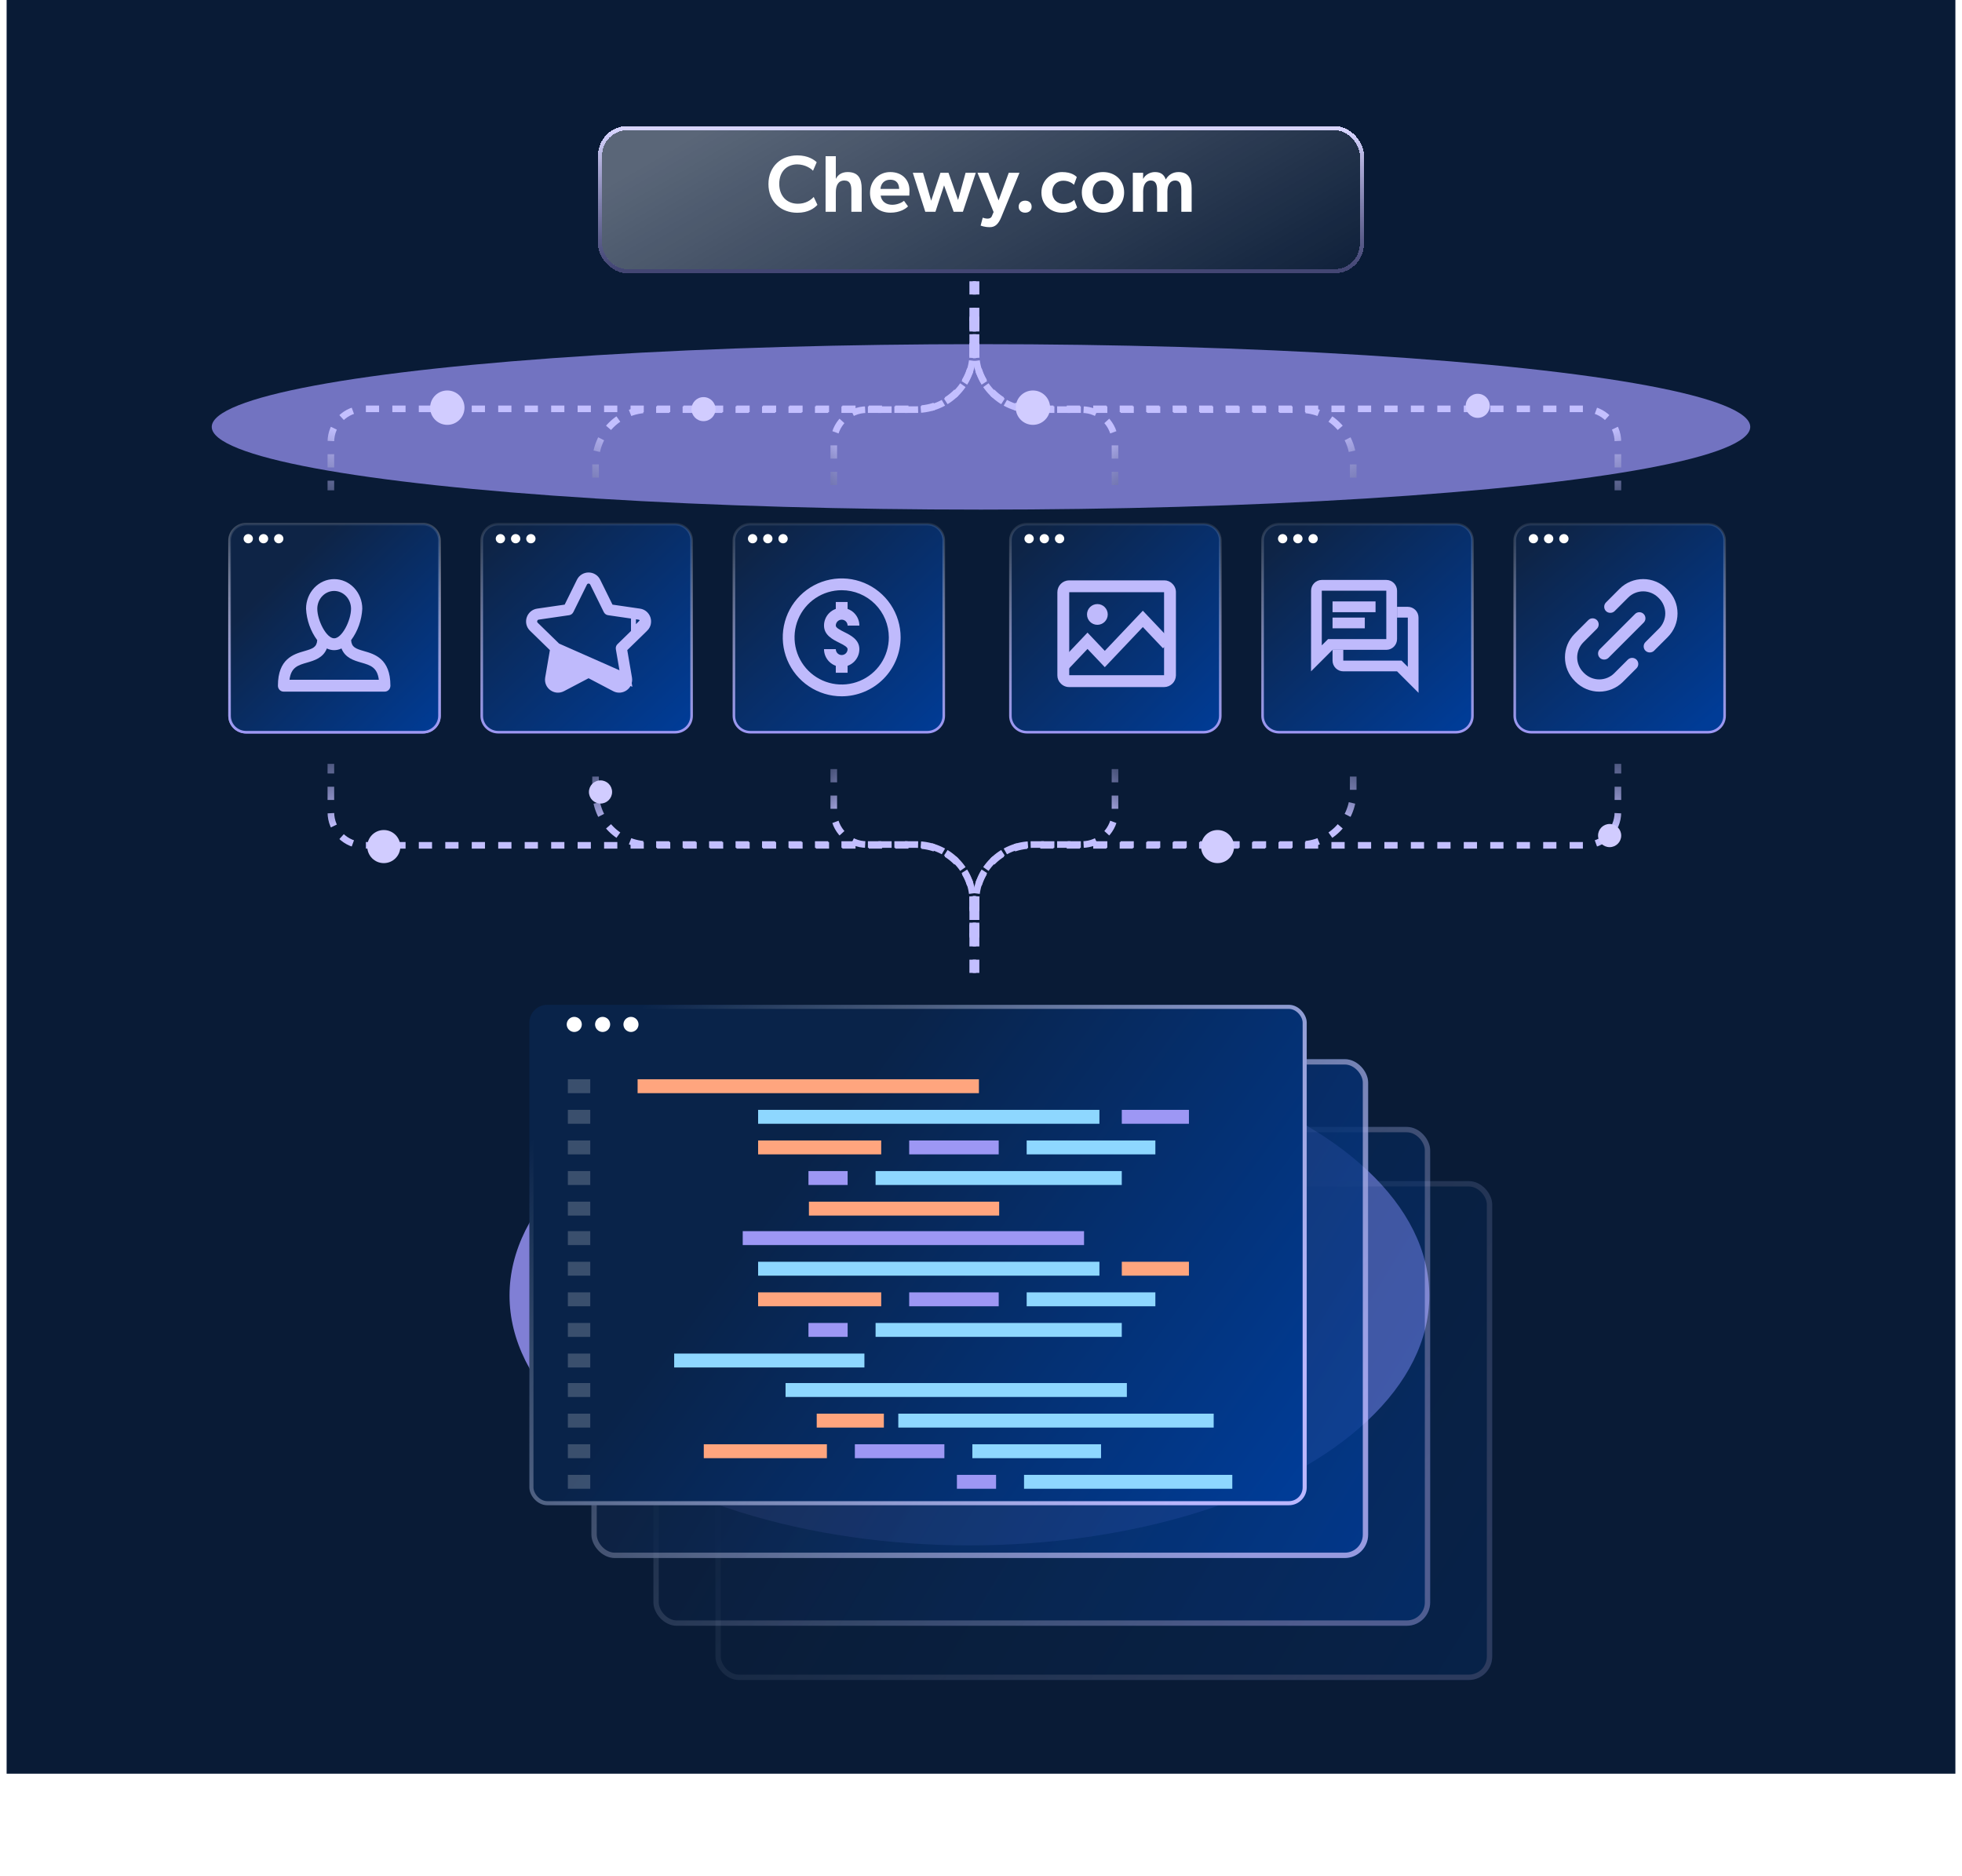 <svg width="593" height="567" viewBox="0 0 593 567" fill="none" xmlns="http://www.w3.org/2000/svg">
<rect x="2" width="589" height="536" fill="#091B36"/>
<g style="mix-blend-mode:screen" opacity="0.7" filter="url(#filter0_f_7068_28457)">
<ellipse cx="296.5" cy="129" rx="232.5" ry="25" fill="#9E98FC"/>
</g>
<path d="M74.381 158.389H127.831C130.591 158.389 132.823 160.606 132.823 163.334V216.319C132.823 219.048 130.591 221.265 127.831 221.265H74.381C71.621 221.265 69.389 219.048 69.389 216.319V163.334C69.389 160.606 71.621 158.389 74.381 158.389Z" fill="url(#paint0_linear_7068_28457)" stroke="url(#paint1_linear_7068_28457)" stroke-width="0.778"/>
<path d="M74.381 158.389H127.831C130.591 158.389 132.823 160.606 132.823 163.334V216.319C132.823 219.048 130.591 221.265 127.831 221.265H74.381C71.621 221.265 69.389 219.048 69.389 216.319V163.334C69.389 160.606 71.621 158.389 74.381 158.389Z" fill="url(#paint2_linear_7068_28457)" stroke="url(#paint3_linear_7068_28457)" stroke-width="0.778"/>
<path d="M85.7 209C85.249 209 84.817 208.811 84.498 208.476C84.179 208.14 84 207.685 84 207.211C84 199.056 88.783 197.678 91.948 196.767C94.548 196.017 95.719 195.591 95.88 193.457C93.859 190.724 92.68 187.406 92.5 183.947C92.502 181.575 93.399 179.301 94.992 177.623C96.586 175.946 98.746 175.003 101 175C103.254 175.003 105.414 175.946 107.008 177.623C108.601 179.301 109.498 181.575 109.5 183.947C109.32 187.405 108.14 190.722 106.12 193.454C106.282 195.591 107.453 196.017 110.052 196.764C113.218 197.675 118 199.053 118 207.208C118 207.682 117.821 208.138 117.502 208.473C117.183 208.809 116.751 208.997 116.3 208.997L85.7 209ZM92.847 200.217C90.072 201.018 87.973 201.623 87.5 205.422H114.5C114.027 201.623 111.928 201.018 109.153 200.217C107.041 199.61 104.324 198.826 103.211 195.957C102.518 196.295 101.764 196.471 101.001 196.474C100.237 196.471 99.483 196.295 98.791 195.957C97.676 198.825 94.959 199.605 92.847 200.217ZM95.9 183.947C95.9 187.48 98.636 192.895 101 192.895C103.364 192.895 106.1 187.48 106.1 183.947C106.098 182.524 105.561 181.16 104.604 180.153C103.648 179.147 102.352 178.581 101 178.579C99.648 178.581 98.352 179.147 97.396 180.153C96.439 181.16 95.902 182.524 95.9 183.947Z" fill="#BFBAFC"/>
<path d="M76.444 162.788C76.444 163.554 75.807 164.185 75.035 164.185C74.262 164.185 73.625 163.554 73.625 162.788C73.625 162.022 74.262 161.391 75.035 161.391C75.807 161.391 76.444 162.022 76.444 162.788Z" fill="white"/>
<path d="M81.05 162.788C81.05 163.554 80.412 164.185 79.64 164.185C78.868 164.185 78.231 163.554 78.231 162.788C78.231 162.022 78.868 161.391 79.64 161.391C80.432 161.391 81.05 162.022 81.05 162.788Z" fill="white"/>
<path d="M85.655 162.788C85.655 163.554 85.018 164.185 84.246 164.185C83.473 164.185 82.836 163.554 82.836 162.788C82.836 162.022 83.473 161.391 84.246 161.391C85.018 161.391 85.655 162.022 85.655 162.788Z" fill="white"/>
<path d="M150.592 158.389H204.042C206.802 158.389 209.034 160.606 209.034 163.334V216.319C209.034 219.048 206.802 221.265 204.042 221.265H150.592C147.832 221.265 145.6 219.048 145.6 216.319V163.334C145.6 160.606 147.832 158.389 150.592 158.389Z" fill="url(#paint4_linear_7068_28457)" stroke="url(#paint5_linear_7068_28457)" stroke-width="0.778"/>
<path d="M152.655 162.788C152.655 163.554 152.018 164.185 151.245 164.185C150.473 164.185 149.836 163.554 149.836 162.788C149.836 162.022 150.473 161.391 151.245 161.391C152.018 161.391 152.655 162.022 152.655 162.788Z" fill="white"/>
<path d="M157.261 162.788C157.261 163.554 156.623 164.185 155.851 164.185C155.079 164.185 154.441 163.554 154.441 162.788C154.441 162.022 155.079 161.391 155.851 161.391C156.643 161.391 157.261 162.022 157.261 162.788Z" fill="white"/>
<path d="M161.866 162.788C161.866 163.554 161.229 164.185 160.456 164.185C159.684 164.185 159.047 163.554 159.047 162.788C159.047 162.022 159.684 161.391 160.456 161.391C161.229 161.391 161.866 162.022 161.866 162.788Z" fill="white"/>
<path d="M189.179 205.051L189.179 205.051C189.468 206.737 187.703 208.016 186.191 207.222L186.191 207.222L177.977 202.903C177.977 202.903 177.977 202.903 177.977 202.903C177.925 202.876 177.863 202.876 177.811 202.903C177.811 202.903 177.811 202.903 177.811 202.903L169.597 207.222L169.597 207.222C168.084 208.017 166.32 206.736 166.609 205.051L166.609 205.051L168.178 195.904C168.188 195.847 168.168 195.788 168.127 195.747L189.179 205.051ZM189.179 205.051L187.61 195.904C187.61 195.904 187.61 195.904 187.61 195.904C187.6 195.846 187.619 195.788 187.661 195.747C187.661 195.747 187.661 195.747 187.661 195.747L194.307 189.269C194.307 189.269 194.307 189.269 194.307 189.269C195.531 188.076 194.857 186.003 193.166 185.757L193.166 185.756L183.982 184.422L183.982 184.422C183.924 184.414 183.874 184.377 183.848 184.325L179.741 176.003C179.741 176.003 179.741 176.003 179.741 176.003C178.984 174.469 176.803 174.471 176.047 176.003L176.047 176.003L171.94 184.325C171.94 184.325 171.94 184.325 171.94 184.325C171.914 184.377 171.864 184.413 171.806 184.422C171.806 184.422 171.806 184.422 171.806 184.422L162.622 185.756L162.622 185.757C160.932 186.003 160.256 188.075 161.481 189.269C161.481 189.269 161.481 189.269 161.481 189.269L168.126 195.747L189.179 205.051ZM183.777 183.376L184.126 184.083L184.906 184.197L193.217 185.404C195.196 185.692 195.988 188.127 194.556 189.524C194.556 189.524 194.556 189.524 194.555 189.524L188.542 195.386L187.977 195.936L188.11 196.714L189.53 204.991C189.868 206.96 187.793 208.466 186.026 207.537C186.026 207.537 186.026 207.537 186.026 207.537L178.592 203.629L177.894 203.262L177.196 203.629L169.763 207.537C169.763 207.537 169.763 207.537 169.763 207.537C167.992 208.467 165.92 206.962 166.258 204.991C166.258 204.991 166.258 204.991 166.258 204.991L167.678 196.714L167.811 195.936L167.247 195.386L161.233 189.524C161.233 189.524 161.233 189.524 161.233 189.524C159.8 188.128 160.592 185.692 162.571 185.404L162.571 185.404L170.882 184.197L171.662 184.083L172.011 183.376L175.728 175.845L175.728 175.845C176.613 174.052 179.175 174.051 180.06 175.845L180.06 175.845L183.777 183.376ZM177.05 177.33L177.05 177.33L177.05 177.33ZM192.212 187.122C192.212 187.121 192.213 187.121 192.213 187.121L192.213 187.121L192.212 187.122Z" fill="#BFBAFC" stroke="#BFBAFC" stroke-width="3"/>
<path d="M226.807 158.389H280.257C283.017 158.389 285.249 160.606 285.249 163.334V216.319C285.249 219.048 283.017 221.265 280.257 221.265H226.807C224.046 221.265 221.815 219.048 221.815 216.319V163.334C221.815 160.606 224.046 158.389 226.807 158.389Z" fill="url(#paint6_linear_7068_28457)" stroke="url(#paint7_linear_7068_28457)" stroke-width="0.778"/>
<path d="M254.395 210.416C250.872 210.416 247.428 209.371 244.498 207.414C241.569 205.457 239.286 202.675 237.938 199.42C236.59 196.165 236.237 192.584 236.924 189.128C237.612 185.673 239.308 182.499 241.799 180.008C244.29 177.517 247.464 175.821 250.919 175.133C254.375 174.446 257.956 174.799 261.211 176.147C264.466 177.495 267.248 179.778 269.205 182.707C271.162 185.637 272.207 189.081 272.207 192.604C272.202 197.326 270.323 201.854 266.984 205.193C263.645 208.532 259.117 210.411 254.395 210.416ZM254.395 178.354C251.576 178.354 248.821 179.189 246.478 180.755C244.134 182.321 242.308 184.546 241.229 187.15C240.151 189.754 239.869 192.619 240.418 195.384C240.968 198.148 242.325 200.687 244.318 202.68C246.311 204.673 248.85 206.03 251.615 206.58C254.379 207.13 257.244 206.847 259.848 205.769C262.452 204.69 264.677 202.864 266.243 200.52C267.809 198.177 268.645 195.422 268.645 192.604C268.64 188.826 267.137 185.204 264.466 182.532C261.794 179.861 258.172 178.358 254.395 178.354Z" fill="#BFBAFC"/>
<path fill-rule="evenodd" clip-rule="evenodd" d="M256.176 181.916H252.613V184.003C251.869 184.266 251.185 184.693 250.616 185.262C249.614 186.265 249.051 187.624 249.051 189.041C249.051 191.922 251.678 193.237 253.596 194.197L253.598 194.198C255.107 194.951 256.176 195.535 256.176 196.166C256.176 196.638 255.988 197.091 255.654 197.426C255.32 197.76 254.867 197.947 254.395 197.947C253.922 197.947 253.469 197.76 253.135 197.426C252.801 197.091 252.613 196.638 252.613 196.166H249.051C249.052 197.583 249.616 198.941 250.618 199.943C251.186 200.511 251.87 200.939 252.613 201.202V203.291H256.176V201.202C256.919 200.939 257.603 200.511 258.171 199.943C259.173 198.941 259.737 197.583 259.738 196.166C259.738 193.285 257.111 191.971 255.193 191.011L255.191 191.009C253.682 190.256 252.613 189.672 252.613 189.041C252.613 188.569 252.801 188.116 253.135 187.781C253.469 187.447 253.922 187.26 254.395 187.26C254.867 187.26 255.32 187.447 255.654 187.781C255.988 188.116 256.176 188.569 256.176 189.041H259.738C259.738 187.624 259.175 186.265 258.173 185.262C257.604 184.693 256.92 184.266 256.176 184.003V181.916Z" fill="#BFBAFC"/>
<path d="M228.874 162.788C228.874 163.554 228.237 164.185 227.464 164.185C226.692 164.185 226.055 163.554 226.055 162.788C226.055 162.022 226.692 161.391 227.464 161.391C228.237 161.391 228.874 162.022 228.874 162.788Z" fill="white"/>
<path d="M233.479 162.788C233.479 163.554 232.842 164.185 232.07 164.185C231.297 164.185 230.66 163.554 230.66 162.788C230.66 162.022 231.297 161.391 232.07 161.391C232.861 161.391 233.479 162.022 233.479 162.788Z" fill="white"/>
<path d="M238.085 162.788C238.085 163.554 237.448 164.185 236.675 164.185C235.903 164.185 235.266 163.554 235.266 162.788C235.266 162.022 235.903 161.391 236.675 161.391C237.448 161.391 238.085 162.022 238.085 162.788Z" fill="white"/>
<path d="M310.381 158.389H363.831C366.591 158.389 368.823 160.606 368.823 163.334V216.319C368.823 219.048 366.591 221.265 363.831 221.265H310.381C307.621 221.265 305.389 219.048 305.389 216.319V163.334C305.389 160.606 307.621 158.389 310.381 158.389Z" fill="url(#paint8_linear_7068_28457)" stroke="url(#paint9_linear_7068_28457)" stroke-width="0.778"/>
<path d="M312.448 162.788C312.448 163.554 311.811 164.185 311.038 164.185C310.266 164.185 309.629 163.554 309.629 162.788C309.629 162.022 310.266 161.391 311.038 161.391C311.811 161.391 312.448 162.022 312.448 162.788Z" fill="white"/>
<path d="M317.054 162.788C317.054 163.554 316.416 164.185 315.644 164.185C314.872 164.185 314.234 163.554 314.234 162.788C314.234 162.022 314.872 161.391 315.644 161.391C316.436 161.391 317.054 162.022 317.054 162.788Z" fill="white"/>
<path d="M321.659 162.788C321.659 163.554 321.022 164.185 320.249 164.185C319.477 164.185 318.84 163.554 318.84 162.788C318.84 162.022 319.477 161.391 320.249 161.391C321.022 161.391 321.659 162.022 321.659 162.788Z" fill="white"/>
<path d="M351.886 175.375C352.349 175.372 352.808 175.464 353.234 175.645C353.661 175.826 354.046 176.092 354.366 176.427C354.706 176.76 354.975 177.159 355.156 177.6C355.336 178.041 355.425 178.514 355.416 178.991V204.094C355.402 205.026 355.026 205.916 354.367 206.575C353.708 207.235 352.818 207.611 351.886 207.625H323.196C322.719 207.635 322.246 207.546 321.805 207.365C321.364 207.184 320.965 206.915 320.632 206.573C320.297 206.254 320.031 205.869 319.85 205.442C319.67 205.016 319.578 204.557 319.582 204.094V178.993C319.578 178.523 319.666 178.056 319.843 177.62C320.019 177.183 320.279 176.786 320.609 176.45C320.939 176.114 321.331 175.847 321.764 175.663C322.198 175.479 322.663 175.382 323.133 175.378H351.89L351.886 175.375ZM351.832 204.042V178.958H323.166V204.042H351.832Z" fill="#BFBAFC"/>
<path d="M321.375 201.353L328.691 193.635L333.917 199.148L345.413 187.02L352.729 194.737" stroke="#BFBAFC" stroke-width="3.395"/>
<circle cx="331.674" cy="185.678" r="3.135" fill="#BFBAFC"/>
<path d="M386.592 158.389H440.042C442.802 158.389 445.034 160.606 445.034 163.334V216.319C445.034 219.048 442.802 221.265 440.042 221.265H386.592C383.832 221.265 381.6 219.048 381.6 216.319V163.334C381.6 160.606 383.832 158.389 386.592 158.389Z" fill="url(#paint10_linear_7068_28457)" stroke="url(#paint11_linear_7068_28457)" stroke-width="0.778"/>
<path d="M419 175.25H399.5C398.641 175.254 397.818 175.599 397.212 176.208C396.606 176.817 396.266 177.641 396.266 178.5L396.25 202.875L402.75 196.375H419C419.861 196.372 420.686 196.029 421.295 195.42C421.904 194.811 422.247 193.986 422.25 193.125V178.5C422.247 177.639 421.904 176.814 421.295 176.205C420.686 175.596 419.861 175.253 419 175.25ZM419 193.125H401.401L400.442 194.084L399.5 195.026V178.5H419V193.125ZM402.75 181.75H415.75V185H402.75V181.75ZM402.75 186.625H412.5V189.875H402.75V186.625Z" fill="#BFBAFC"/>
<path d="M428.734 186.625C428.734 185.766 428.394 184.942 427.788 184.333C427.182 183.724 426.359 183.379 425.5 183.375H422.25V186.625H425.5V201.525L424.557 200.583L423.599 199.624H406V196.374H402.75V199.624C402.753 200.485 403.096 201.31 403.705 201.919C404.314 202.528 405.139 202.872 406 202.874H422.25L428.75 209.374L428.734 186.625Z" fill="#BFBAFC"/>
<path d="M389.081 162.788C389.081 163.554 388.444 164.185 387.671 164.185C386.899 164.185 386.262 163.554 386.262 162.788C386.262 162.022 386.899 161.391 387.671 161.391C388.444 161.391 389.081 162.022 389.081 162.788Z" fill="white"/>
<path d="M393.686 162.788C393.686 163.554 393.049 164.185 392.277 164.185C391.504 164.185 390.867 163.554 390.867 162.788C390.867 162.022 391.504 161.391 392.277 161.391C393.068 161.391 393.686 162.022 393.686 162.788Z" fill="white"/>
<path d="M398.292 162.788C398.292 163.554 397.655 164.185 396.882 164.185C396.11 164.185 395.473 163.554 395.473 162.788C395.473 162.022 396.11 161.391 396.882 161.391C397.655 161.391 398.292 162.022 398.292 162.788Z" fill="white"/>
<path d="M462.807 158.389H516.257C519.017 158.389 521.249 160.606 521.249 163.334V216.319C521.249 219.048 519.017 221.265 516.257 221.265H462.807C460.046 221.265 457.815 219.048 457.815 216.319V163.334C457.815 160.606 460.046 158.389 462.807 158.389Z" fill="url(#paint12_linear_7068_28457)" stroke="url(#paint13_linear_7068_28457)" stroke-width="0.778"/>
<g clip-path="url(#clip0_7068_28457)">
<path d="M480.05 187.39L475.97 191.48C474.05 193.39 473 195.93 473 198.64C473 201.35 474.05 203.89 475.97 205.8C476.05 205.88 476.12 205.95 476.19 206.03C478.08 207.93 480.69 209.01 483.36 209.01C486.03 209.01 488.62 207.96 490.53 206.04L494.62 201.95C495.34 201.23 495.34 200.06 494.62 199.34C493.9 198.62 492.73 198.63 492 199.34L487.91 203.43C486.72 204.63 485.06 205.31 483.36 205.31C481.66 205.31 480.01 204.62 478.81 203.43L478.57 203.19C477.37 201.99 476.69 200.33 476.69 198.64C476.69 196.95 477.38 195.29 478.57 194.09L482.66 190C483.37 189.28 483.37 188.11 482.66 187.39C481.94 186.67 480.77 186.67 480.04 187.39H480.05Z" fill="#BFBAFC"/>
<path d="M497.32 186.84C497.32 186.35 497.13 185.88 496.78 185.54C496.43 185.19 495.97 185 495.48 185C494.99 185 494.52 185.19 494.18 185.54L483.54 196.18C483.19 196.53 483 196.99 483 197.49C483 197.99 483.19 198.45 483.54 198.79C484.23 199.49 485.45 199.49 486.15 198.79L496.79 188.14C497.14 187.79 497.33 187.33 497.33 186.83L497.32 186.84Z" fill="#BFBAFC"/>
<path d="M504.029 178.2C503.949 178.12 503.879 178.05 503.809 177.97C501.919 176.07 499.309 174.99 496.639 174.99C493.969 174.99 491.379 176.04 489.479 177.96L485.399 182.05C485.049 182.4 484.859 182.86 484.859 183.36C484.859 183.86 485.049 184.32 485.399 184.67C486.089 185.37 487.309 185.37 488.009 184.67L492.099 180.58C493.289 179.38 494.949 178.7 496.649 178.7C498.349 178.7 499.999 179.39 501.199 180.58L501.439 180.82C502.639 182.02 503.319 183.68 503.319 185.37C503.319 187.06 502.629 188.72 501.439 189.92L497.329 194.03C496.979 194.38 496.789 194.84 496.789 195.34C496.789 195.84 496.979 196.3 497.329 196.64C498.029 197.34 499.239 197.34 499.939 196.64L504.049 192.53C505.969 190.62 507.019 188.08 507.019 185.37C507.019 182.66 505.969 180.12 504.049 178.21L504.029 178.2Z" fill="#BFBAFC"/>
</g>
<path d="M464.87 162.788C464.87 163.554 464.233 164.185 463.46 164.185C462.688 164.185 462.051 163.554 462.051 162.788C462.051 162.022 462.688 161.391 463.46 161.391C464.233 161.391 464.87 162.022 464.87 162.788Z" fill="white"/>
<path d="M469.475 162.788C469.475 163.554 468.838 164.185 468.066 164.185C467.293 164.185 466.656 163.554 466.656 162.788C466.656 162.022 467.293 161.391 468.066 161.391C468.857 161.391 469.475 162.022 469.475 162.788Z" fill="white"/>
<path d="M474.081 162.788C474.081 163.554 473.444 164.185 472.671 164.185C471.899 164.185 471.262 163.554 471.262 162.788C471.262 162.022 471.899 161.391 472.671 161.391C473.444 161.391 474.081 162.022 474.081 162.788Z" fill="white"/>
<g style="mix-blend-mode:screen" opacity="0.8" filter="url(#filter1_f_7068_28457)">
<ellipse cx="293" cy="391.5" rx="139" ry="75.5" fill="#9E98FC"/>
</g>
<path d="M295 283.326L295 272.448C295 263.059 302.611 255.448 312 255.448L479 255.448C484.523 255.448 489 250.971 489 245.448L489 230.826" stroke="url(#paint14_linear_7068_28457)" stroke-width="2" stroke-dasharray="4 4"/>
<path d="M295 282.826L295 272.214C295 262.825 302.611 255.214 312 255.214L393 255.214C401.837 255.214 409 248.05 409 239.214L409 230.826" stroke="url(#paint15_linear_7068_28457)" stroke-width="2" stroke-dasharray="4 4"/>
<path d="M295 294L295 272.214C295 262.825 302.611 255.214 312 255.214L327 255.214C332.523 255.214 337 250.737 337 245.214L337 230.826" stroke="url(#paint16_linear_7068_28457)" stroke-width="2" stroke-dasharray="4 4"/>
<path d="M294 95.674L294 106.552C294 115.941 286.389 123.552 277 123.552L110 123.552C104.477 123.552 100 128.029 100 133.552L100 148.174" stroke="url(#paint17_linear_7068_28457)" stroke-width="2" stroke-dasharray="4 4"/>
<path d="M294 96.174L294 106.786C294 116.175 286.389 123.786 277 123.786L196 123.786C187.163 123.786 180 130.95 180 139.786L180 148.174" stroke="url(#paint18_linear_7068_28457)" stroke-width="2" stroke-dasharray="4 4"/>
<path d="M294 85L294 106.786C294 116.175 286.389 123.786 277 123.786L262 123.786C256.477 123.786 252 128.263 252 133.786L252 148.174" stroke="url(#paint19_linear_7068_28457)" stroke-width="2" stroke-dasharray="4 4"/>
<path d="M294 283.326L294 272.448C294 263.059 286.389 255.448 277 255.448L110 255.448C104.477 255.448 100 250.971 100 245.448L100 230.826" stroke="url(#paint20_linear_7068_28457)" stroke-width="2" stroke-dasharray="4 4"/>
<path d="M294 282.826L294 272.214C294 262.825 286.389 255.214 277 255.214L196 255.214C187.163 255.214 180 248.05 180 239.214L180 230.826" stroke="url(#paint21_linear_7068_28457)" stroke-width="2" stroke-dasharray="4 4"/>
<path d="M294 294L294 272.214C294 262.825 286.389 255.214 277 255.214L262 255.214C256.477 255.214 252 250.737 252 245.214L252 230.826" stroke="url(#paint22_linear_7068_28457)" stroke-width="2" stroke-dasharray="4 4"/>
<path d="M295 95.674L295 106.552C295 115.941 302.611 123.552 312 123.552L479 123.552C484.523 123.552 489 128.029 489 133.552L489 148.174" stroke="url(#paint23_linear_7068_28457)" stroke-width="2" stroke-dasharray="4 4"/>
<path d="M295 96.174L295 106.786C295 116.175 302.611 123.786 312 123.786L393 123.786C401.837 123.786 409 130.95 409 139.786L409 148.174" stroke="url(#paint24_linear_7068_28457)" stroke-width="2" stroke-dasharray="4 4"/>
<path d="M295 85L295 106.786C295 116.175 302.611 123.786 312 123.786L327 123.786C332.523 123.786 337 128.263 337 133.786L337 148.174" stroke="url(#paint25_linear_7068_28457)" stroke-width="2" stroke-dasharray="4 4"/>
<g filter="url(#filter2_dd_7068_28457)">
<ellipse cx="5" cy="5" rx="5" ry="5" transform="matrix(1 8.74228e-08 8.74228e-08 -1 363 260.826)" fill="#D1CCFF"/>
</g>
<g filter="url(#filter3_dd_7068_28457)">
<ellipse cx="3.5" cy="3.5" rx="3.5" ry="3.5" transform="matrix(1 8.74228e-08 8.74228e-08 -1 178 242.826)" fill="#D1CCFF"/>
</g>
<g filter="url(#filter4_dd_7068_28457)">
<ellipse cx="5" cy="5" rx="5" ry="5" transform="matrix(1 8.74228e-08 8.74228e-08 -1 111 260.826)" fill="#D1CCFF"/>
</g>
<g filter="url(#filter5_dd_7068_28457)">
<ellipse cx="3.5" cy="3.5" rx="3.5" ry="3.5" transform="matrix(1 8.74228e-08 8.74228e-08 -1 483 256)" fill="#D1CCFF"/>
</g>
<g filter="url(#filter6_bd_7068_28457)">
<rect x="182" y="36" width="229" height="42" rx="7.636" fill="url(#paint26_linear_7068_28457)" shape-rendering="crispEdges"/>
<rect x="181.375" y="35.375" width="230.251" height="43.251" rx="8.262" stroke="url(#paint27_linear_7068_28457)" stroke-width="1.251" shape-rendering="crispEdges"/>
</g>
<path d="M247.062 61.906C246.113 62.929 244.287 64.292 240.975 64.292C236.056 64.292 232.258 60.956 232.258 55.624C232.258 50.291 236.105 46.955 240.975 46.955C244.262 46.955 246.161 48.343 246.843 49.025L245.723 51.606C245.236 50.973 243.337 49.682 240.951 49.682C238.029 49.682 235.521 51.606 235.521 55.575C235.521 59.203 237.785 61.565 241.145 61.565C243.386 61.565 244.944 60.591 245.942 59.52L247.062 61.906ZM256.199 51.996C259.584 51.996 260.436 54.187 260.436 57.012V64H257.319V57.694C257.319 55.94 257.002 54.552 255.201 54.552C253.277 54.552 252.62 56.16 252.62 58.132V64H249.527V47.199H252.62V53.992H252.668C253.301 52.751 254.494 51.996 256.199 51.996ZM266.167 59.106C266.459 60.981 267.895 61.882 269.673 61.882C271.256 61.882 272.668 61.175 273.228 60.688L274.446 62.369C273.788 63.05 272.011 64.268 269.137 64.268C265.582 64.268 262.953 62.101 262.953 58.302C262.953 54.528 265.704 51.996 269.064 51.996C272.692 51.996 274.884 54.382 274.884 57.523C274.884 58.132 274.835 59.106 274.835 59.106H266.167ZM269.04 54.309C267.189 54.309 266.215 55.599 266.118 57.085H271.767C271.718 55.794 271.231 54.309 269.04 54.309ZM285.335 56.013L282.729 64H279.661L275.887 52.215H278.979L281.439 60.664L284.239 52.215H286.674L289.572 60.445L291.836 52.215H294.928L291.032 64H288.232L285.335 56.013ZM295.44 52.215H298.702L301.819 60.567L304.887 52.215H308.126L302.647 65.583C301.795 67.652 300.821 68.651 299.165 68.651C297.485 68.651 296.389 68.164 296.389 68.164L297.022 65.778C297.022 65.778 297.85 66.07 298.435 66.07C299.043 66.07 299.555 65.899 299.798 65.29L300.309 64.073L295.44 52.215ZM309.858 64.268C308.689 64.268 307.885 63.586 307.885 62.466C307.885 61.322 308.689 60.64 309.858 60.64C310.978 60.64 311.806 61.322 311.806 62.466C311.806 63.586 310.978 64.268 309.858 64.268ZM324.674 60.396L325.55 62.685C325.307 62.904 324.089 64.268 320.948 64.268C317.734 64.268 314.764 62.052 314.764 58.205C314.764 54.333 317.832 51.996 320.997 51.996C323.968 51.996 325.136 53.189 325.453 53.505L324.601 55.843C324.236 55.502 323.189 54.601 321.362 54.601C319.512 54.601 318.026 55.892 318.026 58.059C318.026 60.226 319.512 61.638 321.533 61.638C323.554 61.638 324.674 60.396 324.674 60.396ZM333.38 64.268C329.752 64.268 326.976 61.882 326.976 58.156C326.976 54.431 329.752 51.996 333.38 51.996C336.983 51.996 339.759 54.431 339.759 58.156C339.759 61.882 336.983 64.268 333.38 64.268ZM336.545 58.083C336.545 56.062 335.376 54.504 333.38 54.504C331.334 54.504 330.214 56.062 330.214 58.083C330.214 60.104 331.334 61.687 333.38 61.687C335.376 61.687 336.545 60.104 336.545 58.083ZM357.048 57.401C357.048 55.965 356.731 54.552 355.197 54.552C353.639 54.552 352.835 55.892 352.835 57.913V64H349.718V57.377C349.718 55.77 349.305 54.552 347.819 54.552C346.212 54.552 345.506 56.062 345.506 57.913V64H342.389V52.215H345.506L345.482 53.992H345.555C346.09 52.897 347.527 51.996 349.061 51.996C350.765 51.996 351.788 52.678 352.348 54.236C353.176 52.799 354.515 51.996 356.22 51.996C359.312 51.996 360.164 54.187 360.164 56.89V64H357.048V57.401Z" fill="white"/>
<g filter="url(#filter7_dd_7068_28457)">
<ellipse cx="5.194" cy="5.194" rx="5.194" ry="5.194" transform="matrix(1 8.74228e-08 8.74228e-08 -1 307 128.387)" fill="#D1CCFF"/>
</g>
<g filter="url(#filter8_dd_7068_28457)">
<ellipse cx="3.635" cy="3.635" rx="3.635" ry="3.635" transform="matrix(1 8.74228e-08 8.74228e-08 -1 209 127.271)" fill="#D1CCFF"/>
</g>
<g filter="url(#filter9_dd_7068_28457)">
<ellipse cx="5.194" cy="5.194" rx="5.194" ry="5.194" transform="matrix(1 8.74228e-08 8.74228e-08 -1 130 128.387)" fill="#D1CCFF"/>
</g>
<g filter="url(#filter10_dd_7068_28457)">
<ellipse cx="3.635" cy="3.635" rx="3.635" ry="3.635" transform="matrix(1 8.74228e-08 8.74228e-08 -1 443 126.271)" fill="#D1CCFF"/>
</g>
<g opacity="0.2">
<g filter="url(#filter11_bd_7068_28457)">
<rect x="216.238" y="350.85" width="234.763" height="150.742" rx="7.051" fill="url(#paint28_linear_7068_28457)"/>
<rect x="217.045" y="351.656" width="233.149" height="149.129" rx="6.244" stroke="url(#paint29_linear_7068_28457)" stroke-width="1.614"/>
</g>
</g>
<g opacity="0.4">
<g filter="url(#filter12_bd_7068_28457)">
<rect x="197.492" y="334.471" width="234.763" height="150.742" rx="7.051" fill="url(#paint30_linear_7068_28457)"/>
<rect x="198.299" y="335.277" width="233.149" height="149.129" rx="6.244" stroke="url(#paint31_linear_7068_28457)" stroke-width="1.614"/>
</g>
</g>
<g opacity="0.8">
<g filter="url(#filter13_bd_7068_28457)">
<rect x="178.746" y="313.996" width="234.763" height="150.742" rx="7.051" fill="url(#paint32_linear_7068_28457)"/>
<rect x="179.553" y="314.803" width="233.149" height="149.129" rx="6.244" stroke="url(#paint33_linear_7068_28457)" stroke-width="1.614"/>
</g>
</g>
<g filter="url(#filter14_bd_7068_28457)">
<rect x="160" y="299" width="234.947" height="151.216" rx="5.393" fill="url(#paint34_linear_7068_28457)"/>
<rect x="160.617" y="299.617" width="233.713" height="149.982" rx="4.776" stroke="url(#paint35_linear_7068_28457)" stroke-width="1.234"/>
</g>
<path d="M175.849 309.57C175.849 310.82 174.818 311.852 173.567 311.852C172.317 311.852 171.285 310.82 171.285 309.57C171.285 308.319 172.317 307.287 173.567 307.287C174.818 307.287 175.849 308.319 175.849 309.57Z" fill="white"/>
<path d="M184.419 309.57C184.419 310.82 183.388 311.852 182.137 311.852C180.887 311.852 179.855 310.82 179.855 309.57C179.855 308.319 180.887 307.287 182.137 307.287C183.419 307.287 184.419 308.319 184.419 309.57Z" fill="white"/>
<path d="M192.99 309.57C192.99 310.82 191.958 311.852 190.708 311.852C189.457 311.852 188.426 310.82 188.426 309.57C188.426 308.319 189.457 307.287 190.708 307.287C191.958 307.287 192.99 308.319 192.99 309.57Z" fill="white"/>
<path d="M295.87 326.141H192.711V330.344H295.87V326.141Z" fill="#FFA57E"/>
<path d="M340.585 417.945H237.426V422.149H340.585V417.945Z" fill="#8ED7FF"/>
<path d="M178.397 326.141H171.633V330.344H178.397V326.141Z" fill="white" fill-opacity="0.2"/>
<path d="M178.397 417.945H171.633V422.149H178.397V417.945Z" fill="white" fill-opacity="0.2"/>
<path d="M332.292 335.389H229.133V339.592H332.292V335.389Z" fill="#8ED7FF"/>
<path d="M366.829 427.193H271.504V431.397H366.829V427.193Z" fill="#8ED7FF"/>
<path d="M359.348 335.389H339.055V339.592H359.348V335.389Z" fill="#9D97F4"/>
<path d="M267.141 427.193H246.848V431.397H267.141V427.193Z" fill="#FFA57E"/>
<path d="M266.338 344.637H229.133V348.84H266.338V344.637Z" fill="#FFA57E"/>
<path d="M249.92 436.441H212.715V440.645H249.92V436.441Z" fill="#FFA57E"/>
<path d="M301.851 344.637H274.793V348.84H301.851V344.637Z" fill="#9D97F4"/>
<path d="M285.433 436.441H258.375V440.645H285.433V436.441Z" fill="#9D97F4"/>
<path d="M349.201 344.637H310.305V348.84H349.201V344.637Z" fill="#8ED7FF"/>
<path d="M332.783 436.441H293.887V440.645H332.783V436.441Z" fill="#8ED7FF"/>
<path d="M339.047 353.885H264.637V358.088H339.047V353.885Z" fill="#8ED7FF"/>
<path d="M372.454 445.688H309.508V449.891H372.454V445.688Z" fill="#8ED7FF"/>
<path d="M256.19 353.885H244.352V358.088H256.19V353.885Z" fill="#9D97F4"/>
<path d="M301.057 445.688H289.219V449.891H301.057V445.688Z" fill="#9D97F4"/>
<path d="M301.991 363.133H244.492V367.336H301.991V363.133Z" fill="#FFA57E"/>
<path d="M178.397 335.389H171.633V339.592H178.397V335.389Z" fill="white" fill-opacity="0.2"/>
<path d="M178.397 427.193H171.633V431.397H178.397V427.193Z" fill="white" fill-opacity="0.2"/>
<path d="M178.397 344.637H171.633V348.84H178.397V344.637Z" fill="white" fill-opacity="0.2"/>
<path d="M178.397 436.441H171.633V440.645H178.397V436.441Z" fill="white" fill-opacity="0.2"/>
<path d="M178.397 353.885H171.633V358.088H178.397V353.885Z" fill="white" fill-opacity="0.2"/>
<path d="M178.397 445.688H171.633V449.891H178.397V445.688Z" fill="white" fill-opacity="0.2"/>
<path d="M178.397 363.131H171.633V367.334H178.397V363.131Z" fill="white" fill-opacity="0.2"/>
<path d="M327.644 372.043H224.484V376.246H327.644V372.043Z" fill="#9D97F4"/>
<path d="M178.397 372.043H171.633V376.246H178.397V372.043Z" fill="white" fill-opacity="0.2"/>
<path d="M332.292 381.291H229.133V385.494H332.292V381.291Z" fill="#8ED7FF"/>
<path d="M359.348 381.291H339.055V385.494H359.348V381.291Z" fill="#FFA57E"/>
<path d="M266.338 390.539H229.133V394.743H266.338V390.539Z" fill="#FFA57E"/>
<path d="M301.851 390.539H274.793V394.743H301.851V390.539Z" fill="#9D97F4"/>
<path d="M349.201 390.539H310.305V394.743H349.201V390.539Z" fill="#8ED7FF"/>
<path d="M339.047 399.785H264.637V403.989H339.047V399.785Z" fill="#8ED7FF"/>
<path d="M256.19 399.785H244.352V403.989H256.19V399.785Z" fill="#9D97F4"/>
<path d="M261.264 409.033H203.766V413.237H261.264V409.033Z" fill="#8ED7FF"/>
<path d="M178.397 381.291H171.633V385.494H178.397V381.291Z" fill="white" fill-opacity="0.2"/>
<path d="M178.397 390.539H171.633V394.743H178.397V390.539Z" fill="white" fill-opacity="0.2"/>
<path d="M178.397 399.787H171.633V403.991H178.397V399.787Z" fill="white" fill-opacity="0.2"/>
<path d="M178.397 409.035H171.633V413.239H178.397V409.035Z" fill="white" fill-opacity="0.2"/>
<defs>
<filter id="filter0_f_7068_28457" x="0" y="40" width="593" height="178" filterUnits="userSpaceOnUse" color-interpolation-filters="sRGB">
<feFlood flood-opacity="0" result="BackgroundImageFix"/>
<feBlend mode="normal" in="SourceGraphic" in2="BackgroundImageFix" result="shape"/>
<feGaussianBlur stdDeviation="32" result="effect1_foregroundBlur_7068_28457"/>
</filter>
<filter id="filter1_f_7068_28457" x="54" y="216" width="478" height="351" filterUnits="userSpaceOnUse" color-interpolation-filters="sRGB">
<feFlood flood-opacity="0" result="BackgroundImageFix"/>
<feBlend mode="normal" in="SourceGraphic" in2="BackgroundImageFix" result="shape"/>
<feGaussianBlur stdDeviation="50" result="effect1_foregroundBlur_7068_28457"/>
</filter>
<filter id="filter2_dd_7068_28457" x="347.479" y="235.305" width="41.042" height="41.042" filterUnits="userSpaceOnUse" color-interpolation-filters="sRGB">
<feFlood flood-opacity="0" result="BackgroundImageFix"/>
<feColorMatrix in="SourceAlpha" type="matrix" values="0 0 0 0 0 0 0 0 0 0 0 0 0 0 0 0 0 0 127 0" result="hardAlpha"/>
<feOffset/>
<feGaussianBlur stdDeviation="3.104"/>
<feColorMatrix type="matrix" values="0 0 0 0 0.855 0 0 0 0 0.847 0 0 0 0 1 0 0 0 1 0"/>
<feBlend mode="normal" in2="BackgroundImageFix" result="effect1_dropShadow_7068_28457"/>
<feColorMatrix in="SourceAlpha" type="matrix" values="0 0 0 0 0 0 0 0 0 0 0 0 0 0 0 0 0 0 127 0" result="hardAlpha"/>
<feOffset/>
<feGaussianBlur stdDeviation="7.76"/>
<feColorMatrix type="matrix" values="0 0 0 0 0.855 0 0 0 0 0.847 0 0 0 0 1 0 0 0 1 0"/>
<feBlend mode="normal" in2="effect1_dropShadow_7068_28457" result="effect2_dropShadow_7068_28457"/>
<feBlend mode="normal" in="SourceGraphic" in2="effect2_dropShadow_7068_28457" result="shape"/>
</filter>
<filter id="filter3_dd_7068_28457" x="162.479" y="220.305" width="38.042" height="38.042" filterUnits="userSpaceOnUse" color-interpolation-filters="sRGB">
<feFlood flood-opacity="0" result="BackgroundImageFix"/>
<feColorMatrix in="SourceAlpha" type="matrix" values="0 0 0 0 0 0 0 0 0 0 0 0 0 0 0 0 0 0 127 0" result="hardAlpha"/>
<feOffset/>
<feGaussianBlur stdDeviation="3.104"/>
<feColorMatrix type="matrix" values="0 0 0 0 0.855 0 0 0 0 0.847 0 0 0 0 1 0 0 0 1 0"/>
<feBlend mode="normal" in2="BackgroundImageFix" result="effect1_dropShadow_7068_28457"/>
<feColorMatrix in="SourceAlpha" type="matrix" values="0 0 0 0 0 0 0 0 0 0 0 0 0 0 0 0 0 0 127 0" result="hardAlpha"/>
<feOffset/>
<feGaussianBlur stdDeviation="7.76"/>
<feColorMatrix type="matrix" values="0 0 0 0 0.855 0 0 0 0 0.847 0 0 0 0 1 0 0 0 1 0"/>
<feBlend mode="normal" in2="effect1_dropShadow_7068_28457" result="effect2_dropShadow_7068_28457"/>
<feBlend mode="normal" in="SourceGraphic" in2="effect2_dropShadow_7068_28457" result="shape"/>
</filter>
<filter id="filter4_dd_7068_28457" x="95.479" y="235.305" width="41.042" height="41.042" filterUnits="userSpaceOnUse" color-interpolation-filters="sRGB">
<feFlood flood-opacity="0" result="BackgroundImageFix"/>
<feColorMatrix in="SourceAlpha" type="matrix" values="0 0 0 0 0 0 0 0 0 0 0 0 0 0 0 0 0 0 127 0" result="hardAlpha"/>
<feOffset/>
<feGaussianBlur stdDeviation="3.104"/>
<feColorMatrix type="matrix" values="0 0 0 0 0.855 0 0 0 0 0.847 0 0 0 0 1 0 0 0 1 0"/>
<feBlend mode="normal" in2="BackgroundImageFix" result="effect1_dropShadow_7068_28457"/>
<feColorMatrix in="SourceAlpha" type="matrix" values="0 0 0 0 0 0 0 0 0 0 0 0 0 0 0 0 0 0 127 0" result="hardAlpha"/>
<feOffset/>
<feGaussianBlur stdDeviation="7.76"/>
<feColorMatrix type="matrix" values="0 0 0 0 0.855 0 0 0 0 0.847 0 0 0 0 1 0 0 0 1 0"/>
<feBlend mode="normal" in2="effect1_dropShadow_7068_28457" result="effect2_dropShadow_7068_28457"/>
<feBlend mode="normal" in="SourceGraphic" in2="effect2_dropShadow_7068_28457" result="shape"/>
</filter>
<filter id="filter5_dd_7068_28457" x="467.479" y="233.479" width="38.042" height="38.042" filterUnits="userSpaceOnUse" color-interpolation-filters="sRGB">
<feFlood flood-opacity="0" result="BackgroundImageFix"/>
<feColorMatrix in="SourceAlpha" type="matrix" values="0 0 0 0 0 0 0 0 0 0 0 0 0 0 0 0 0 0 127 0" result="hardAlpha"/>
<feOffset/>
<feGaussianBlur stdDeviation="3.104"/>
<feColorMatrix type="matrix" values="0 0 0 0 0.855 0 0 0 0 0.847 0 0 0 0 1 0 0 0 1 0"/>
<feBlend mode="normal" in2="BackgroundImageFix" result="effect1_dropShadow_7068_28457"/>
<feColorMatrix in="SourceAlpha" type="matrix" values="0 0 0 0 0 0 0 0 0 0 0 0 0 0 0 0 0 0 127 0" result="hardAlpha"/>
<feOffset/>
<feGaussianBlur stdDeviation="7.76"/>
<feColorMatrix type="matrix" values="0 0 0 0 0.855 0 0 0 0 0.847 0 0 0 0 1 0 0 0 1 0"/>
<feBlend mode="normal" in2="effect1_dropShadow_7068_28457" result="effect2_dropShadow_7068_28457"/>
<feBlend mode="normal" in="SourceGraphic" in2="effect2_dropShadow_7068_28457" result="shape"/>
</filter>
<filter id="filter6_bd_7068_28457" x="177.415" y="31.415" width="238.17" height="54.504" filterUnits="userSpaceOnUse" color-interpolation-filters="sRGB">
<feFlood flood-opacity="0" result="BackgroundImageFix"/>
<feGaussianBlur in="BackgroundImageFix" stdDeviation="1.667"/>
<feComposite in2="SourceAlpha" operator="in" result="effect1_backgroundBlur_7068_28457"/>
<feColorMatrix in="SourceAlpha" type="matrix" values="0 0 0 0 0 0 0 0 0 0 0 0 0 0 0 0 0 0 127 0" result="hardAlpha"/>
<feOffset dy="3.335"/>
<feGaussianBlur stdDeviation="1.667"/>
<feComposite in2="hardAlpha" operator="out"/>
<feColorMatrix type="matrix" values="0 0 0 0 0 0 0 0 0 0 0 0 0 0 0 0 0 0 0.25 0"/>
<feBlend mode="normal" in2="effect1_backgroundBlur_7068_28457" result="effect2_dropShadow_7068_28457"/>
<feBlend mode="normal" in="SourceGraphic" in2="effect2_dropShadow_7068_28457" result="shape"/>
</filter>
<filter id="filter7_dd_7068_28457" x="290.878" y="101.878" width="42.63" height="42.63" filterUnits="userSpaceOnUse" color-interpolation-filters="sRGB">
<feFlood flood-opacity="0" result="BackgroundImageFix"/>
<feColorMatrix in="SourceAlpha" type="matrix" values="0 0 0 0 0 0 0 0 0 0 0 0 0 0 0 0 0 0 127 0" result="hardAlpha"/>
<feOffset/>
<feGaussianBlur stdDeviation="3.224"/>
<feColorMatrix type="matrix" values="0 0 0 0 0.855 0 0 0 0 0.847 0 0 0 0 1 0 0 0 1 0"/>
<feBlend mode="normal" in2="BackgroundImageFix" result="effect1_dropShadow_7068_28457"/>
<feColorMatrix in="SourceAlpha" type="matrix" values="0 0 0 0 0 0 0 0 0 0 0 0 0 0 0 0 0 0 127 0" result="hardAlpha"/>
<feOffset/>
<feGaussianBlur stdDeviation="8.061"/>
<feColorMatrix type="matrix" values="0 0 0 0 0.855 0 0 0 0 0.847 0 0 0 0 1 0 0 0 1 0"/>
<feBlend mode="normal" in2="effect1_dropShadow_7068_28457" result="effect2_dropShadow_7068_28457"/>
<feBlend mode="normal" in="SourceGraphic" in2="effect2_dropShadow_7068_28457" result="shape"/>
</filter>
<filter id="filter8_dd_7068_28457" x="192.878" y="103.878" width="39.513" height="39.515" filterUnits="userSpaceOnUse" color-interpolation-filters="sRGB">
<feFlood flood-opacity="0" result="BackgroundImageFix"/>
<feColorMatrix in="SourceAlpha" type="matrix" values="0 0 0 0 0 0 0 0 0 0 0 0 0 0 0 0 0 0 127 0" result="hardAlpha"/>
<feOffset/>
<feGaussianBlur stdDeviation="3.224"/>
<feColorMatrix type="matrix" values="0 0 0 0 0.855 0 0 0 0 0.847 0 0 0 0 1 0 0 0 1 0"/>
<feBlend mode="normal" in2="BackgroundImageFix" result="effect1_dropShadow_7068_28457"/>
<feColorMatrix in="SourceAlpha" type="matrix" values="0 0 0 0 0 0 0 0 0 0 0 0 0 0 0 0 0 0 127 0" result="hardAlpha"/>
<feOffset/>
<feGaussianBlur stdDeviation="8.061"/>
<feColorMatrix type="matrix" values="0 0 0 0 0.855 0 0 0 0 0.847 0 0 0 0 1 0 0 0 1 0"/>
<feBlend mode="normal" in2="effect1_dropShadow_7068_28457" result="effect2_dropShadow_7068_28457"/>
<feBlend mode="normal" in="SourceGraphic" in2="effect2_dropShadow_7068_28457" result="shape"/>
</filter>
<filter id="filter9_dd_7068_28457" x="113.878" y="101.878" width="42.63" height="42.63" filterUnits="userSpaceOnUse" color-interpolation-filters="sRGB">
<feFlood flood-opacity="0" result="BackgroundImageFix"/>
<feColorMatrix in="SourceAlpha" type="matrix" values="0 0 0 0 0 0 0 0 0 0 0 0 0 0 0 0 0 0 127 0" result="hardAlpha"/>
<feOffset/>
<feGaussianBlur stdDeviation="3.224"/>
<feColorMatrix type="matrix" values="0 0 0 0 0.855 0 0 0 0 0.847 0 0 0 0 1 0 0 0 1 0"/>
<feBlend mode="normal" in2="BackgroundImageFix" result="effect1_dropShadow_7068_28457"/>
<feColorMatrix in="SourceAlpha" type="matrix" values="0 0 0 0 0 0 0 0 0 0 0 0 0 0 0 0 0 0 127 0" result="hardAlpha"/>
<feOffset/>
<feGaussianBlur stdDeviation="8.061"/>
<feColorMatrix type="matrix" values="0 0 0 0 0.855 0 0 0 0 0.847 0 0 0 0 1 0 0 0 1 0"/>
<feBlend mode="normal" in2="effect1_dropShadow_7068_28457" result="effect2_dropShadow_7068_28457"/>
<feBlend mode="normal" in="SourceGraphic" in2="effect2_dropShadow_7068_28457" result="shape"/>
</filter>
<filter id="filter10_dd_7068_28457" x="426.878" y="102.878" width="39.513" height="39.515" filterUnits="userSpaceOnUse" color-interpolation-filters="sRGB">
<feFlood flood-opacity="0" result="BackgroundImageFix"/>
<feColorMatrix in="SourceAlpha" type="matrix" values="0 0 0 0 0 0 0 0 0 0 0 0 0 0 0 0 0 0 127 0" result="hardAlpha"/>
<feOffset/>
<feGaussianBlur stdDeviation="3.224"/>
<feColorMatrix type="matrix" values="0 0 0 0 0.855 0 0 0 0 0.847 0 0 0 0 1 0 0 0 1 0"/>
<feBlend mode="normal" in2="BackgroundImageFix" result="effect1_dropShadow_7068_28457"/>
<feColorMatrix in="SourceAlpha" type="matrix" values="0 0 0 0 0 0 0 0 0 0 0 0 0 0 0 0 0 0 127 0" result="hardAlpha"/>
<feOffset/>
<feGaussianBlur stdDeviation="8.061"/>
<feColorMatrix type="matrix" values="0 0 0 0 0.855 0 0 0 0 0.847 0 0 0 0 1 0 0 0 1 0"/>
<feBlend mode="normal" in2="effect1_dropShadow_7068_28457" result="effect2_dropShadow_7068_28457"/>
<feBlend mode="normal" in="SourceGraphic" in2="effect2_dropShadow_7068_28457" result="shape"/>
</filter>
<filter id="filter11_bd_7068_28457" x="173.932" y="308.543" width="319.375" height="235.355" filterUnits="userSpaceOnUse" color-interpolation-filters="sRGB">
<feFlood flood-opacity="0" result="BackgroundImageFix"/>
<feGaussianBlur in="BackgroundImageFix" stdDeviation="21.153"/>
<feComposite in2="SourceAlpha" operator="in" result="effect1_backgroundBlur_7068_28457"/>
<feColorMatrix in="SourceAlpha" type="matrix" values="0 0 0 0 0 0 0 0 0 0 0 0 0 0 0 0 0 0 127 0" result="hardAlpha"/>
<feMorphology radius="1.519" operator="erode" in="SourceAlpha" result="effect2_dropShadow_7068_28457"/>
<feOffset dy="6.076"/>
<feGaussianBlur stdDeviation="15.054"/>
<feComposite in2="hardAlpha" operator="out"/>
<feColorMatrix type="matrix" values="0 0 0 0 0 0 0 0 0 0 0 0 0 0 0 0 0 0 0.2 0"/>
<feBlend mode="normal" in2="effect1_backgroundBlur_7068_28457" result="effect2_dropShadow_7068_28457"/>
<feBlend mode="normal" in="SourceGraphic" in2="effect2_dropShadow_7068_28457" result="shape"/>
</filter>
<filter id="filter12_bd_7068_28457" x="155.186" y="292.164" width="319.375" height="235.355" filterUnits="userSpaceOnUse" color-interpolation-filters="sRGB">
<feFlood flood-opacity="0" result="BackgroundImageFix"/>
<feGaussianBlur in="BackgroundImageFix" stdDeviation="21.153"/>
<feComposite in2="SourceAlpha" operator="in" result="effect1_backgroundBlur_7068_28457"/>
<feColorMatrix in="SourceAlpha" type="matrix" values="0 0 0 0 0 0 0 0 0 0 0 0 0 0 0 0 0 0 127 0" result="hardAlpha"/>
<feMorphology radius="1.519" operator="erode" in="SourceAlpha" result="effect2_dropShadow_7068_28457"/>
<feOffset dy="6.076"/>
<feGaussianBlur stdDeviation="15.054"/>
<feComposite in2="hardAlpha" operator="out"/>
<feColorMatrix type="matrix" values="0 0 0 0 0 0 0 0 0 0 0 0 0 0 0 0 0 0 0.2 0"/>
<feBlend mode="normal" in2="effect1_backgroundBlur_7068_28457" result="effect2_dropShadow_7068_28457"/>
<feBlend mode="normal" in="SourceGraphic" in2="effect2_dropShadow_7068_28457" result="shape"/>
</filter>
<filter id="filter13_bd_7068_28457" x="136.44" y="271.69" width="319.375" height="235.355" filterUnits="userSpaceOnUse" color-interpolation-filters="sRGB">
<feFlood flood-opacity="0" result="BackgroundImageFix"/>
<feGaussianBlur in="BackgroundImageFix" stdDeviation="21.153"/>
<feComposite in2="SourceAlpha" operator="in" result="effect1_backgroundBlur_7068_28457"/>
<feColorMatrix in="SourceAlpha" type="matrix" values="0 0 0 0 0 0 0 0 0 0 0 0 0 0 0 0 0 0 127 0" result="hardAlpha"/>
<feMorphology radius="1.519" operator="erode" in="SourceAlpha" result="effect2_dropShadow_7068_28457"/>
<feOffset dy="6.076"/>
<feGaussianBlur stdDeviation="15.054"/>
<feComposite in2="hardAlpha" operator="out"/>
<feColorMatrix type="matrix" values="0 0 0 0 0 0 0 0 0 0 0 0 0 0 0 0 0 0 0.2 0"/>
<feBlend mode="normal" in2="effect1_backgroundBlur_7068_28457" result="effect2_dropShadow_7068_28457"/>
<feBlend mode="normal" in="SourceGraphic" in2="effect2_dropShadow_7068_28457" result="shape"/>
</filter>
<filter id="filter14_bd_7068_28457" x="127.643" y="266.643" width="299.66" height="215.932" filterUnits="userSpaceOnUse" color-interpolation-filters="sRGB">
<feFlood flood-opacity="0" result="BackgroundImageFix"/>
<feGaussianBlur in="BackgroundImageFix" stdDeviation="16.179"/>
<feComposite in2="SourceAlpha" operator="in" result="effect1_backgroundBlur_7068_28457"/>
<feColorMatrix in="SourceAlpha" type="matrix" values="0 0 0 0 0 0 0 0 0 0 0 0 0 0 0 0 0 0 127 0" result="hardAlpha"/>
<feMorphology radius="1.162" operator="erode" in="SourceAlpha" result="effect2_dropShadow_7068_28457"/>
<feOffset dy="4.647"/>
<feGaussianBlur stdDeviation="11.514"/>
<feComposite in2="hardAlpha" operator="out"/>
<feColorMatrix type="matrix" values="0 0 0 0 0 0 0 0 0 0 0 0 0 0 0 0 0 0 0.2 0"/>
<feBlend mode="normal" in2="effect1_backgroundBlur_7068_28457" result="effect2_dropShadow_7068_28457"/>
<feBlend mode="normal" in="SourceGraphic" in2="effect2_dropShadow_7068_28457" result="shape"/>
</filter>
<linearGradient id="paint0_linear_7068_28457" x1="75.769" y1="162.835" x2="132.82" y2="221.82" gradientUnits="userSpaceOnUse">
<stop offset="0.173" stop-color="#0E2446"/>
<stop offset="1" stop-color="#003C97"/>
</linearGradient>
<linearGradient id="paint1_linear_7068_28457" x1="101.106" y1="158" x2="101.106" y2="221.654" gradientUnits="userSpaceOnUse">
<stop stop-color="white" stop-opacity="0.09"/>
<stop offset="1" stop-color="#9D97F4"/>
</linearGradient>
<linearGradient id="paint2_linear_7068_28457" x1="75.769" y1="162.835" x2="132.82" y2="221.82" gradientUnits="userSpaceOnUse">
<stop offset="0.173" stop-color="#0E2446"/>
<stop offset="1" stop-color="#003C97"/>
</linearGradient>
<linearGradient id="paint3_linear_7068_28457" x1="101.106" y1="158" x2="101.106" y2="221.654" gradientUnits="userSpaceOnUse">
<stop stop-color="white" stop-opacity="0.09"/>
<stop offset="1" stop-color="#9D97F4"/>
</linearGradient>
<linearGradient id="paint4_linear_7068_28457" x1="150.137" y1="162.835" x2="205.255" y2="221.82" gradientUnits="userSpaceOnUse">
<stop stop-color="#0E2446"/>
<stop offset="1" stop-color="#003C97"/>
</linearGradient>
<linearGradient id="paint5_linear_7068_28457" x1="177.317" y1="158" x2="177.317" y2="221.654" gradientUnits="userSpaceOnUse">
<stop stop-color="white" stop-opacity="0.09"/>
<stop offset="1" stop-color="#9D97F4"/>
</linearGradient>
<linearGradient id="paint6_linear_7068_28457" x1="229.345" y1="162.835" x2="285.43" y2="221.82" gradientUnits="userSpaceOnUse">
<stop stop-color="#0E2446"/>
<stop offset="1" stop-color="#003C97"/>
</linearGradient>
<linearGradient id="paint7_linear_7068_28457" x1="253.532" y1="158" x2="253.532" y2="221.654" gradientUnits="userSpaceOnUse">
<stop stop-color="white" stop-opacity="0.09"/>
<stop offset="1" stop-color="#9D97F4"/>
</linearGradient>
<linearGradient id="paint8_linear_7068_28457" x1="310.802" y1="162.756" x2="368.82" y2="221.258" gradientUnits="userSpaceOnUse">
<stop stop-color="#0E2446"/>
<stop offset="1" stop-color="#003C97"/>
</linearGradient>
<linearGradient id="paint9_linear_7068_28457" x1="337.106" y1="158" x2="337.106" y2="221.654" gradientUnits="userSpaceOnUse">
<stop stop-color="white" stop-opacity="0.09"/>
<stop offset="1" stop-color="#9D97F4"/>
</linearGradient>
<linearGradient id="paint10_linear_7068_28457" x1="387.104" y1="164.207" x2="438.838" y2="221.258" gradientUnits="userSpaceOnUse">
<stop stop-color="#0E2446"/>
<stop offset="1" stop-color="#003C97"/>
</linearGradient>
<linearGradient id="paint11_linear_7068_28457" x1="413.317" y1="158" x2="413.317" y2="221.654" gradientUnits="userSpaceOnUse">
<stop stop-color="white" stop-opacity="0.09"/>
<stop offset="1" stop-color="#9D97F4"/>
</linearGradient>
<linearGradient id="paint12_linear_7068_28457" x1="463.895" y1="164.207" x2="512.727" y2="221.258" gradientUnits="userSpaceOnUse">
<stop stop-color="#0E2446"/>
<stop offset="1" stop-color="#003C97"/>
</linearGradient>
<linearGradient id="paint13_linear_7068_28457" x1="489.532" y1="158" x2="489.532" y2="221.654" gradientUnits="userSpaceOnUse">
<stop stop-color="white" stop-opacity="0.09"/>
<stop offset="1" stop-color="#9D97F4"/>
</linearGradient>
<linearGradient id="paint14_linear_7068_28457" x1="279.584" y1="310.553" x2="323.416" y2="153.336" gradientUnits="userSpaceOnUse">
<stop stop-color="#C3BFFF"/>
<stop offset="0.7" stop-color="#C3BFFF"/>
<stop offset="1" stop-color="#091B36" stop-opacity="0"/>
</linearGradient>
<linearGradient id="paint15_linear_7068_28457" x1="285.941" y1="309.793" x2="351.719" y2="173.523" gradientUnits="userSpaceOnUse">
<stop stop-color="#C3BFFF"/>
<stop offset="0.7" stop-color="#C3BFFF"/>
<stop offset="1" stop-color="#091B36" stop-opacity="0"/>
</linearGradient>
<linearGradient id="paint16_linear_7068_28457" x1="291.663" y1="309.793" x2="361.004" y2="227.801" gradientUnits="userSpaceOnUse">
<stop stop-color="#C3BFFF"/>
<stop offset="0.7" stop-color="#C3BFFF"/>
<stop offset="1" stop-color="#091B36" stop-opacity="0"/>
</linearGradient>
<linearGradient id="paint17_linear_7068_28457" x1="309.416" y1="68.447" x2="265.584" y2="225.664" gradientUnits="userSpaceOnUse">
<stop stop-color="#C3BFFF"/>
<stop offset="0.7" stop-color="#C3BFFF"/>
<stop offset="1" stop-color="#091B36" stop-opacity="0"/>
</linearGradient>
<linearGradient id="paint18_linear_7068_28457" x1="303.059" y1="69.207" x2="237.281" y2="205.477" gradientUnits="userSpaceOnUse">
<stop stop-color="#C3BFFF"/>
<stop offset="0.7" stop-color="#C3BFFF"/>
<stop offset="1" stop-color="#091B36" stop-opacity="0"/>
</linearGradient>
<linearGradient id="paint19_linear_7068_28457" x1="297.337" y1="69.207" x2="227.996" y2="151.199" gradientUnits="userSpaceOnUse">
<stop stop-color="#C3BFFF"/>
<stop offset="0.7" stop-color="#C3BFFF"/>
<stop offset="1" stop-color="#091B36" stop-opacity="0"/>
</linearGradient>
<linearGradient id="paint20_linear_7068_28457" x1="309.416" y1="310.553" x2="265.584" y2="153.336" gradientUnits="userSpaceOnUse">
<stop stop-color="#C3BFFF"/>
<stop offset="0.7" stop-color="#C3BFFF"/>
<stop offset="1" stop-color="#091B36" stop-opacity="0"/>
</linearGradient>
<linearGradient id="paint21_linear_7068_28457" x1="303.059" y1="309.793" x2="237.281" y2="173.523" gradientUnits="userSpaceOnUse">
<stop stop-color="#C3BFFF"/>
<stop offset="0.7" stop-color="#C3BFFF"/>
<stop offset="1" stop-color="#091B36" stop-opacity="0"/>
</linearGradient>
<linearGradient id="paint22_linear_7068_28457" x1="297.337" y1="309.793" x2="227.996" y2="227.801" gradientUnits="userSpaceOnUse">
<stop stop-color="#C3BFFF"/>
<stop offset="0.7" stop-color="#C3BFFF"/>
<stop offset="1" stop-color="#091B36" stop-opacity="0"/>
</linearGradient>
<linearGradient id="paint23_linear_7068_28457" x1="279.584" y1="68.447" x2="323.416" y2="225.665" gradientUnits="userSpaceOnUse">
<stop stop-color="#C3BFFF"/>
<stop offset="0.7" stop-color="#C3BFFF"/>
<stop offset="1" stop-color="#091B36" stop-opacity="0"/>
</linearGradient>
<linearGradient id="paint24_linear_7068_28457" x1="285.941" y1="69.207" x2="351.719" y2="205.477" gradientUnits="userSpaceOnUse">
<stop stop-color="#C3BFFF"/>
<stop offset="0.7" stop-color="#C3BFFF"/>
<stop offset="1" stop-color="#091B36" stop-opacity="0"/>
</linearGradient>
<linearGradient id="paint25_linear_7068_28457" x1="291.663" y1="69.207" x2="361.004" y2="151.199" gradientUnits="userSpaceOnUse">
<stop stop-color="#C3BFFF"/>
<stop offset="0.7" stop-color="#C3BFFF"/>
<stop offset="1" stop-color="#091B36" stop-opacity="0"/>
</linearGradient>
<linearGradient id="paint26_linear_7068_28457" x1="431.275" y1="78.091" x2="357.602" y2="-48.826" gradientUnits="userSpaceOnUse">
<stop stop-color="white" stop-opacity="0"/>
<stop offset="1" stop-color="white" stop-opacity="0.33"/>
</linearGradient>
<linearGradient id="paint27_linear_7068_28457" x1="296.5" y1="36.001" x2="296.5" y2="78.001" gradientUnits="userSpaceOnUse">
<stop stop-color="#D7D4FF"/>
<stop offset="1" stop-color="#5B588E" stop-opacity="0.7"/>
</linearGradient>
<linearGradient id="paint28_linear_7068_28457" x1="216.238" y1="357.227" x2="456.886" y2="504.127" gradientUnits="userSpaceOnUse">
<stop offset="0.27" stop-color="#0E2446"/>
<stop offset="1" stop-color="#003C97"/>
</linearGradient>
<linearGradient id="paint29_linear_7068_28457" x1="248.151" y1="353.864" x2="419.972" y2="497.008" gradientUnits="userSpaceOnUse">
<stop stop-color="white" stop-opacity="0"/>
<stop offset="1" stop-color="#BBB7FF"/>
</linearGradient>
<linearGradient id="paint30_linear_7068_28457" x1="197.492" y1="340.848" x2="438.14" y2="487.748" gradientUnits="userSpaceOnUse">
<stop offset="0.27" stop-color="#0E2446"/>
<stop offset="1" stop-color="#003C97"/>
</linearGradient>
<linearGradient id="paint31_linear_7068_28457" x1="229.405" y1="337.486" x2="401.226" y2="480.629" gradientUnits="userSpaceOnUse">
<stop stop-color="white" stop-opacity="0"/>
<stop offset="1" stop-color="#BBB7FF"/>
</linearGradient>
<linearGradient id="paint32_linear_7068_28457" x1="178.746" y1="320.374" x2="419.393" y2="467.274" gradientUnits="userSpaceOnUse">
<stop offset="0.27" stop-color="#0E2446"/>
<stop offset="1" stop-color="#003C97"/>
</linearGradient>
<linearGradient id="paint33_linear_7068_28457" x1="210.659" y1="317.011" x2="382.48" y2="460.154" gradientUnits="userSpaceOnUse">
<stop stop-color="white" stop-opacity="0"/>
<stop offset="1" stop-color="#BBB7FF"/>
</linearGradient>
<linearGradient id="paint34_linear_7068_28457" x1="194" y1="292.5" x2="395.174" y2="440.956" gradientUnits="userSpaceOnUse">
<stop offset="0.28" stop-color="#092349"/>
<stop offset="1" stop-color="#003C97"/>
</linearGradient>
<linearGradient id="paint35_linear_7068_28457" x1="191.938" y1="302.024" x2="364.225" y2="445.219" gradientUnits="userSpaceOnUse">
<stop stop-color="white" stop-opacity="0"/>
<stop offset="1" stop-color="#BBB7FF"/>
</linearGradient>
<clipPath id="clip0_7068_28457">
<rect width="34" height="34" fill="white" transform="translate(473 175)"/>
</clipPath>
</defs>
</svg>
